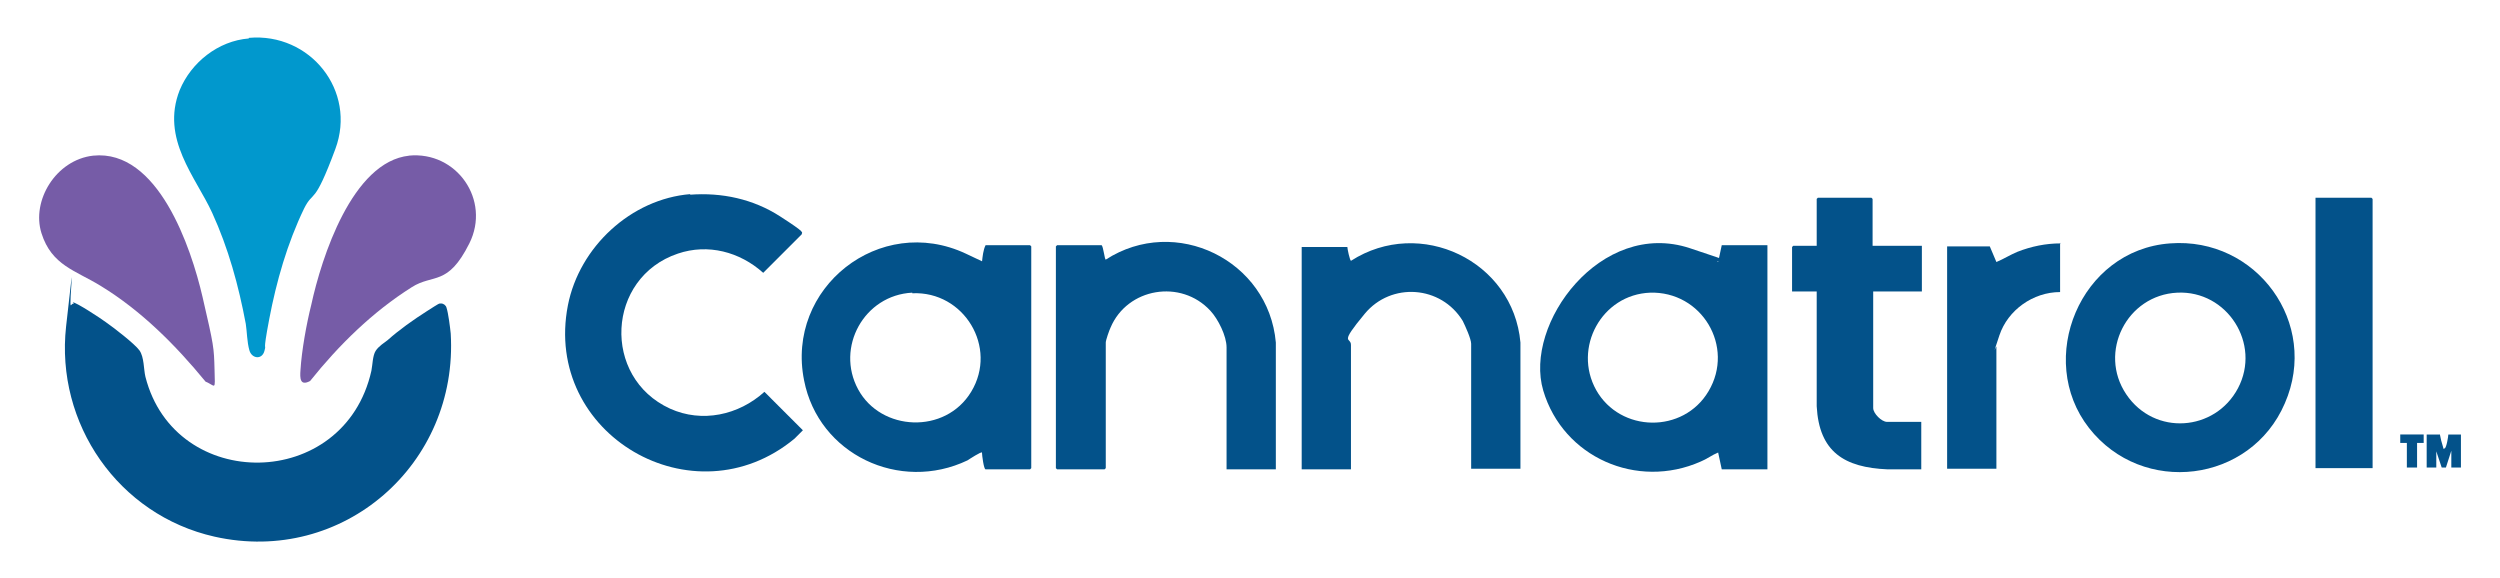 <?xml version="1.0" encoding="UTF-8"?>
<svg id="Layer_1" xmlns="http://www.w3.org/2000/svg" version="1.1" viewBox="0 0 416 96.2">
  <!-- Generator: Adobe Illustrator 29.1.0, SVG Export Plug-In . SVG Version: 2.1.0 Build 142)  -->
  <defs>
    <style>
      .st0 {
        fill: #0198cd;
      }

      .st1 {
        fill: #03528a;
      }

      .st2 {
        fill: #765ca7;
      }
    </style>
  </defs>
  <path class="st1" d="M12.1,50.3c.6,0,4.7,2.7,5.5,3.3,1.3.9,4.8,3.6,5.6,4.7s.7,3.2,1,4.4c4.9,19.3,33.1,19.1,37.6-1,.2-1,.2-2.5.7-3.3s1.5-1.4,2-1.8c1.9-1.7,4.3-3.4,6.5-4.8s2-1.3,2.4-1.3.8.3.9.7c.3.9.6,3.3.7,4.3,1.3,21.7-17.9,38.6-39.3,33.8-16-3.6-26.5-18.8-24.7-35s.4-3.1.8-3.5.3-.2.5-.3Z"/>
  <path class="st1" d="M164,78.1c-.3,0-.6-2.4-.6-2.8-.1-.2-2.1,1.1-2.4,1.3-11.3,5.4-24.8-1-27.2-13.3-3.1-15.4,12.6-27.8,26.9-21.1s2.6,1.6,2.7,1.4c.1-.9.2-2,.6-2.8h7.4s.2.2.2.2v36.9s-.2.2-.2.2h-7.4ZM151.8,48.7c-8,.4-12.8,9.1-9,16.1s14.5,7.5,18.8.4c4.5-7.4-1.2-16.8-9.8-16.4Z"/>
  <path class="st1" d="M286.5,78.1l-.6-2.8c-1,.4-1.9,1.1-2.9,1.5-10.6,4.7-22.9-.7-26.2-11.8s9.6-28.6,24.4-23.7,3.2,1.5,4.7,2.3l.6-2.8h7.6v37.3h-7.6ZM274.6,48.7c-8.1.3-12.9,9.2-9,16.2,4,7.1,14.5,7.3,18.7.2,4.4-7.4-1.1-16.7-9.8-16.4Z"/>
  <path class="st0" d="M41.4,6.3c10.2-.9,18,8.8,14.4,18.5s-3.6,6.7-5.2,9.9c-2.8,5.8-4.6,12.1-5.8,18.4s-.4,3.8-.8,5.3-2.1,1.3-2.5-.1-.4-3.1-.6-4.4c-1.2-6.4-2.9-12.6-5.6-18.5s-8.6-12.3-5.4-20.4c1.9-4.6,6.4-8.2,11.5-8.6Z"/>
  <path class="st1" d="M114.8,32.4c5.3-.4,10.5.7,15,3.6s3.6,2.6,3.6,3l-6.4,6.4c-3.9-3.5-9.2-4.9-14.2-3.2-11.9,4-12.7,20.6-1.3,25.8,5.3,2.4,11.4,1.1,15.7-2.8l6.4,6.4-1.4,1.4c-16.8,13.9-41.9-.7-37.7-22.2,1.9-9.7,10.5-17.7,20.4-18.5Z"/>
  <path class="st1" d="M361.1,40.5c14.4-1.1,24.9,13.3,19.1,26.6-5.7,13.3-23.7,15.5-32.6,4.1s-1.5-29.6,13.5-30.7ZM362.3,48.7c-8.4.4-13.2,9.9-8.5,16.9s14.8,6.2,18.6-1c3.9-7.4-1.8-16.3-10.1-15.9Z"/>
  <path class="st1" d="M212.3,78.1h-8.2v-20.3c0-1.9-1.4-4.7-2.7-6.1-4.9-5.3-13.8-3.8-16.6,2.8-.2.4-.8,2.1-.8,2.5v20.9s-.2.2-.2.2h-7.9s-.2-.2-.2-.2v-36.9s.2-.2.2-.2h7.4c.3.2.5,2.4.7,2.4,11.6-7.5,27.1.1,28.3,13.8v21.1Z"/>
  <path class="st1" d="M253,78h-8.2v-20.8c0-.8-1-3-1.4-3.8-3.6-5.9-11.9-6.5-16.3-1.2s-2.3,3.8-2.3,5.2v20.7h-8.2v-37h7.6c0,.3.4,2.2.6,2.3,11.5-7.4,27,0,28.2,13.6v21.1Z"/>
  <path class="st1" d="M311.7,40.9h8.1v7.6h-8.1v19.4c0,.9,1.4,2.3,2.3,2.3h5.7v7.9c-1.9,0-3.7,0-5.6,0-7.2-.3-11.4-2.9-11.8-10.5v-19.1s-4.1,0-4.1,0v-7.4s.2-.2.2-.2h3.9v-7.8s.2-.2.2-.2h8.9s.2.2.2.2v7.8Z"/>
  <path class="st2" d="M15.5,25.9c10.8-1.1,16.3,15.3,18.2,23.5s1.9,8.4,2,12.1.2,2.7-1.5,2c-5-6.1-10.7-11.8-17.4-15.9-4.2-2.6-8.2-3.4-9.9-8.8s2.4-12.2,8.6-12.9Z"/>
  <path class="st2" d="M68,25.9c8-.8,13.7,7.4,10.1,14.6s-6,5-9.6,7.3c-6.5,4.1-12.1,9.6-16.9,15.6-1.7.9-1.7-.5-1.6-1.8.2-3.3,1-7.7,1.8-10.9,1.7-7.8,6.8-23.8,16.3-24.8Z"/>
  <path class="st1" d="M394.8,77.9h-9.5v-45h9.3s.2.2.2.2v44.8Z"/>
  <path class="st1" d="M342.8,40.4v8.2c-4.5,0-8.7,3-10.1,7.2s-.5,1.6-.5,1.9v20.3h-8.2v-37h7.1l1.1,2.6c1.2-.5,2.3-1.2,3.5-1.7,2.3-.9,4.7-1.4,7.2-1.4Z"/>
  <path class="st1" d="M406,72.3c.1.6.3,1.4.5,2s0,.4.3.3.6-2,.6-2.3h2.1v5.5h-1.6v-2.8l-.9,2.8h-.7s-.9-2.7-.9-2.7v2.7h-1.6v-5.5h2.1Z"/>
  <path class="st1" d="M403.3,72.3c0,.2,0,1.4,0,1.4s-.9,0-1.1,0v4.1h-1.7v-4.1c-.2,0-1.1,0-1.1,0s0-1.2,0-1.4h4Z"/>
</svg>